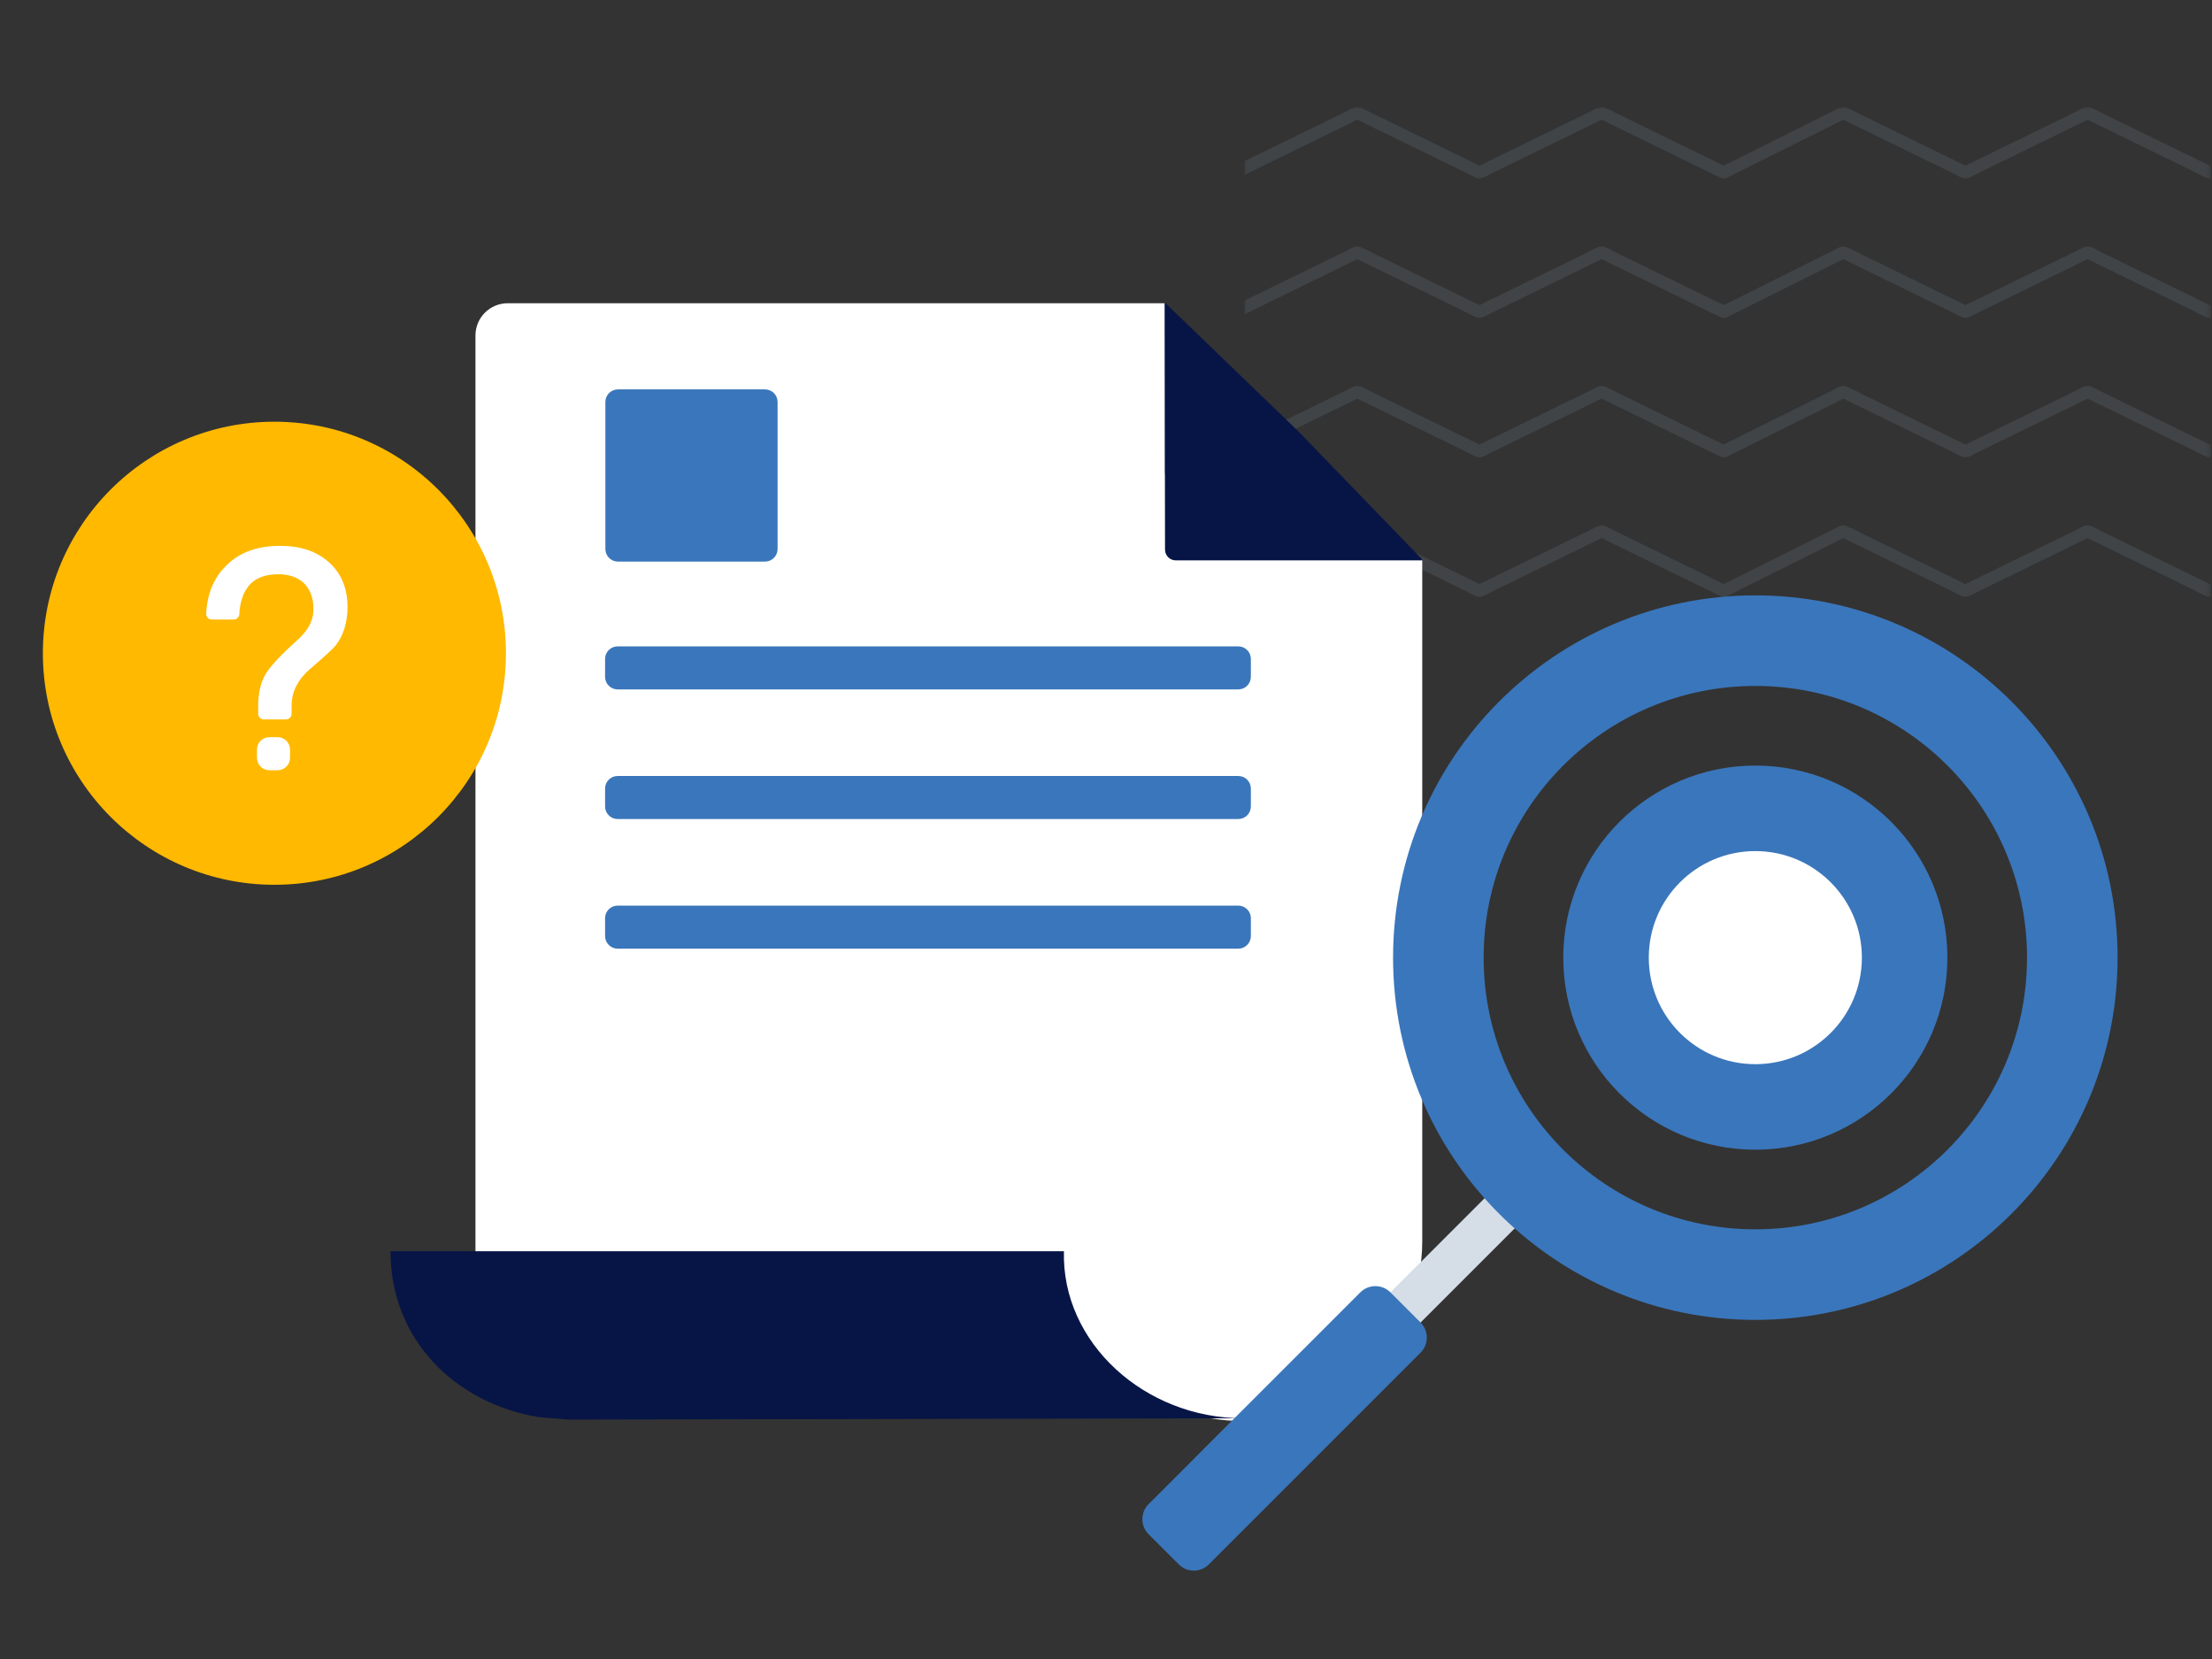 <svg width="496" height="372" viewBox="0 0 496 372" fill="none" xmlns="http://www.w3.org/2000/svg">
<rect x="0" y="0" width="496" height="372" fill="#333333" stroke="none"/>
<g clip-path="url(#clip0_1665_321)">
<mask id="mask0_1665_321" style="mask-type:luminance" maskUnits="userSpaceOnUse" x="279" y="24" width="217" height="204">
<path d="M495.723 24H279V227.654H495.723V24Z" fill="white"/>
</mask>
<g mask="url(#mask0_1665_321)">
<path d="M495.723 37.036L495.486 37.151L471.947 25.654C470.911 25.148 469.88 24.554 468.81 24.122C467.691 23.67 466.445 24.584 465.435 25.076L451.378 31.944L440.716 37.151L417.383 25.753C416.289 25.217 415.194 24.606 414.071 24.135C412.977 23.679 411.94 24.459 410.963 24.946L397.098 31.868L386.511 37.15L362.978 25.654C361.941 25.148 360.913 24.553 359.841 24.122C358.722 23.67 357.476 24.584 356.465 25.076L342.409 31.944L331.746 37.151L308.207 25.654C307.171 25.148 306.14 24.553 305.07 24.122C303.952 23.67 302.706 24.584 301.695 25.076L287.638 31.944L279 36.162V39.252C279.22 39.133 279.435 39.016 279.639 38.916L293.699 32.049L304.358 26.841L327.9 38.338C328.937 38.844 329.968 39.438 331.038 39.87C332.156 40.322 333.402 39.409 334.413 38.916L348.469 32.049L359.132 26.841L382.464 38.237L385.827 39.88C386.028 39.98 386.251 40.03 386.475 40.025C386.727 40.045 386.979 39.995 387.205 39.88L410.676 28.173L413.338 26.845L436.872 38.338C437.909 38.844 438.94 39.438 440.01 39.87C441.128 40.322 442.374 39.409 443.385 38.916L457.445 32.049L468.107 26.841L491.646 38.338C492.683 38.844 493.714 39.438 494.784 39.87C495.085 39.985 495.411 40.017 495.729 39.963L495.723 37.036Z" fill="#758799" fill-opacity="0.2"/>
<path d="M495.722 68.307L495.486 68.423L471.946 56.925C470.91 56.419 469.879 55.825 468.809 55.393C467.691 54.941 466.445 55.855 465.434 56.347L451.374 63.215L440.712 68.423L417.383 57.027C416.288 56.49 415.194 55.88 414.071 55.409C412.976 54.953 411.94 55.733 410.963 56.22L397.098 63.142L386.509 68.419L362.975 56.925C361.939 56.419 360.908 55.825 359.838 55.393C358.72 54.941 357.474 55.855 356.463 56.347L342.408 63.215L331.746 68.423L308.206 56.925C307.17 56.419 306.139 55.825 305.069 55.393C303.951 54.941 302.705 55.855 301.694 56.347L287.638 63.215L279 67.434V70.523C279.219 70.404 279.435 70.287 279.638 70.187L293.698 63.315L304.358 58.112L327.899 69.609C328.937 70.115 329.967 70.71 331.037 71.141C332.156 71.594 333.402 70.68 334.412 70.187L348.469 63.315L359.131 58.107L382.464 69.508L385.826 71.151C386.028 71.251 386.25 71.301 386.475 71.296C386.726 71.316 386.979 71.265 387.204 71.151L410.676 59.439L413.337 58.111L436.871 69.605C437.909 70.111 438.939 70.705 440.009 71.137C441.128 71.589 442.374 70.675 443.384 70.183L457.438 63.315L468.101 58.107L491.639 69.609C492.676 70.115 493.707 70.71 494.777 71.141C495.079 71.256 495.405 71.288 495.722 71.234V68.307Z" fill="#758799" fill-opacity="0.2"/>
<path d="M495.722 99.577L495.486 99.693L471.946 88.195C470.91 87.689 469.879 87.095 468.809 86.663C467.691 86.212 466.445 87.125 465.434 87.618L451.374 94.485L440.712 99.693L417.383 88.297C416.288 87.76 415.194 87.15 414.071 86.679C412.976 86.223 411.94 87.003 410.963 87.49L397.098 94.412L386.51 99.694L362.976 88.2C361.94 87.694 360.909 87.1 359.839 86.668C358.721 86.216 357.475 87.129 356.464 87.622L342.408 94.485L331.746 99.693L308.206 88.195C307.17 87.689 306.139 87.095 305.069 86.663C303.951 86.212 302.705 87.125 301.694 87.618L287.638 94.485L279 98.704V101.793C279.219 101.674 279.435 101.557 279.638 101.457L293.698 94.59L304.358 89.382L327.899 100.877C328.937 101.382 329.967 101.977 331.037 102.41C332.156 102.861 333.402 101.948 334.412 101.454L348.473 94.587L359.135 89.379L382.467 100.776L385.83 102.418C386.031 102.518 386.254 102.568 386.478 102.564C386.73 102.583 386.982 102.533 387.208 102.418L410.676 90.711L413.338 89.383L436.872 100.877C437.909 101.382 438.94 101.977 440.01 102.41C441.128 102.861 442.375 101.948 443.385 101.454L457.445 94.587L468.108 89.379L491.639 100.877C492.676 101.382 493.707 101.977 494.777 102.41C495.079 102.524 495.405 102.556 495.722 102.502V99.577Z" fill="#758799" fill-opacity="0.2"/>
<path d="M495.722 130.849L495.486 130.965L471.946 119.467C470.91 118.961 469.879 118.367 468.809 117.935C467.691 117.484 466.445 118.397 465.434 118.889L451.374 125.757L440.715 130.964L417.383 119.568C416.288 119.032 415.194 118.421 414.071 117.95C412.976 117.494 411.94 118.274 410.963 118.761L397.098 125.683L386.509 130.964L362.975 119.47C361.939 118.964 360.908 118.37 359.838 117.938C358.72 117.487 357.474 118.399 356.463 118.892L342.403 125.759L331.746 130.964L308.206 119.467C307.17 118.961 306.139 118.367 305.069 117.935C303.951 117.484 302.705 118.397 301.694 118.889L287.638 125.757L279 129.976V133.065C279.219 132.946 279.435 132.829 279.638 132.729L293.698 125.862L304.358 120.654L327.897 132.151C328.934 132.657 329.965 133.251 331.035 133.683C332.153 134.136 333.399 133.222 334.41 132.729L348.47 125.862L359.132 120.654L382.465 132.051L385.827 133.693C386.029 133.793 386.251 133.843 386.476 133.838C386.727 133.858 386.98 133.808 387.205 133.693L410.674 121.986L413.335 120.658L436.87 132.151C437.907 132.657 438.937 133.251 440.007 133.683C441.126 134.136 442.372 133.222 443.383 132.729L457.443 125.862L468.105 120.654L491.644 132.151C492.681 132.657 493.712 133.251 494.782 133.683C495.083 133.798 495.409 133.83 495.727 133.776L495.722 130.849Z" fill="#758799" fill-opacity="0.2"/>
</g>
</g>
<path d="M261.238 67.995H113.852C109.853 67.995 106.611 71.237 106.611 75.235V281.213H238.278C238.278 303.326 257.187 318.778 279.336 318.664C301.105 318.555 318.912 300.101 318.912 278.335V125.386H280.482C274.352 125.386 261.238 111.967 261.238 105.84V67.995Z" fill="white"/>
<path d="M238.567 280.564H87.558C87.558 300.318 101.926 314.599 120.778 317.764L127.415 318.319L278.726 318.017C256.716 318.017 238.006 301.115 238.567 280.564Z" fill="#071546"/>
<path d="M171.535 87.314H138.568C137.008 87.314 135.744 88.578 135.744 90.138V123.105C135.744 124.664 137.008 125.928 138.568 125.928H171.535C173.094 125.928 174.359 124.664 174.359 123.105V90.138C174.359 88.578 173.094 87.314 171.535 87.314Z" fill="#3A76BB"/>
<path d="M277.658 144.934H138.501C136.942 144.934 135.678 146.198 135.678 147.758V151.764C135.678 153.323 136.942 154.588 138.501 154.588H277.658C279.218 154.588 280.482 153.323 280.482 151.764V147.758C280.482 146.198 279.218 144.934 277.658 144.934Z" fill="#3A76BB"/>
<path d="M277.658 174H138.501C136.942 174 135.678 175.265 135.678 176.824V180.83C135.678 182.39 136.942 183.654 138.501 183.654H277.658C279.218 183.654 280.482 182.39 280.482 180.83V176.824C280.482 175.265 279.218 174 277.658 174Z" fill="#3A76BB"/>
<path d="M277.658 203.067H138.501C136.942 203.067 135.678 204.331 135.678 205.891V209.897C135.678 211.456 136.942 212.721 138.501 212.721H277.658C279.218 212.721 280.482 211.456 280.482 209.897V205.891C280.482 204.331 279.218 203.067 277.658 203.067Z" fill="#3A76BB"/>
<path opacity="0.6" d="M261.22 116.151V123.693C261.22 125.314 261.894 126.861 263.082 127.964C264.27 129.067 265.863 129.624 267.479 129.504L319.108 125.663L261.22 116.151Z" fill="white"/>
<path d="M291.146 96.733L261.157 67.811L261.235 123.241C261.235 124.574 262.316 125.654 263.649 125.654H319.109L291.146 96.733Z" fill="#071546"/>
<path fill-rule="evenodd" clip-rule="evenodd" d="M290.496 324.593L283.739 317.836L337.806 263.768L344.564 270.526L290.496 324.593Z" fill="#D5DDE6"/>
<path fill-rule="evenodd" clip-rule="evenodd" d="M393.6 275.654C359.953 275.654 332.678 248.378 332.678 214.732C332.678 181.085 359.953 153.809 393.6 153.809C427.247 153.809 454.523 181.085 454.523 214.732C454.523 248.378 427.247 275.654 393.6 275.654ZM393.6 133.501C348.738 133.501 312.37 169.869 312.37 214.732C312.37 259.594 348.738 295.962 393.6 295.962C438.462 295.962 474.83 259.594 474.83 214.732C474.83 169.869 438.462 133.501 393.6 133.501Z" fill="#3A76BB"/>
<path fill-rule="evenodd" clip-rule="evenodd" d="M350.532 214.732C350.532 190.947 369.814 171.665 393.6 171.665C417.385 171.665 436.667 190.947 436.667 214.732C436.667 238.518 417.385 257.8 393.6 257.8C369.814 257.8 350.532 238.518 350.532 214.732Z" fill="#3A76BB"/>
<path fill-rule="evenodd" clip-rule="evenodd" d="M393.6 238.623C380.405 238.623 369.709 227.927 369.709 214.732C369.709 201.537 380.405 190.841 393.6 190.841C406.795 190.841 417.491 201.537 417.491 214.732C417.491 227.927 406.795 238.623 393.6 238.623Z" fill="white"/>
<path fill-rule="evenodd" clip-rule="evenodd" d="M264.308 350.781L257.55 344.024C255.684 342.158 255.684 339.133 257.55 337.267L305.024 289.792C306.89 287.926 309.916 287.926 311.782 289.792C311.782 289.792 311.782 289.792 311.782 289.792L318.539 296.55C320.405 298.416 320.405 301.441 318.539 303.307L271.065 350.781C269.199 352.648 266.174 352.648 264.308 350.782C264.308 350.782 264.308 350.782 264.308 350.781Z" fill="#3A76BB"/>
<path fill-rule="evenodd" clip-rule="evenodd" d="M61.532 94.561C32.858 94.561 9.614 117.805 9.614 146.478C9.614 175.152 32.858 198.396 61.532 198.396C90.205 198.396 113.449 175.152 113.449 146.478C113.449 117.805 90.205 94.561 61.532 94.561Z" fill="#FFB900"/>
<path fill-rule="evenodd" clip-rule="evenodd" d="M73.791 126.108C76.522 128.559 77.923 131.921 77.923 136.123C77.923 139.554 77.012 142.425 75.332 144.666C74.701 145.436 72.74 147.257 69.379 150.128C68.118 151.249 67.138 152.44 66.508 153.7C65.737 155.101 65.387 156.641 65.387 158.392V160.054C65.387 160.748 64.824 161.311 64.13 161.311H59.151C58.457 161.311 57.894 160.748 57.894 160.054V158.392C57.894 155.801 58.314 153.56 59.225 151.739C60.205 149.778 62.866 146.907 67.208 143.055L68.399 141.725C69.659 140.114 70.289 138.433 70.289 136.613C70.289 134.162 69.589 132.271 68.258 130.87C66.858 129.47 64.897 128.769 62.376 128.769C59.225 128.769 56.914 129.75 55.513 131.711C54.417 133.171 53.798 135.214 53.655 137.746C53.617 138.408 53.064 138.924 52.4 138.924H47.489C46.772 138.924 46.195 138.324 46.233 137.607C46.468 133.121 47.933 129.562 50.681 126.878C53.622 123.867 57.684 122.396 62.796 122.396C67.348 122.396 70.99 123.587 73.791 126.108Z" fill="white"/>
<path fill-rule="evenodd" clip-rule="evenodd" d="M62.252 172.714H60.398C58.862 172.714 57.617 171.468 57.617 169.932V168.078C57.617 166.542 58.862 165.297 60.398 165.297H62.252C63.788 165.297 65.034 166.542 65.034 168.078V169.932C65.034 171.468 63.788 172.714 62.252 172.714Z" fill="white"/>
<defs>
<clipPath id="clip0_1665_321">
<rect width="217" height="121" fill="white" transform="translate(279 24)"/>
</clipPath>
</defs>
</svg>
